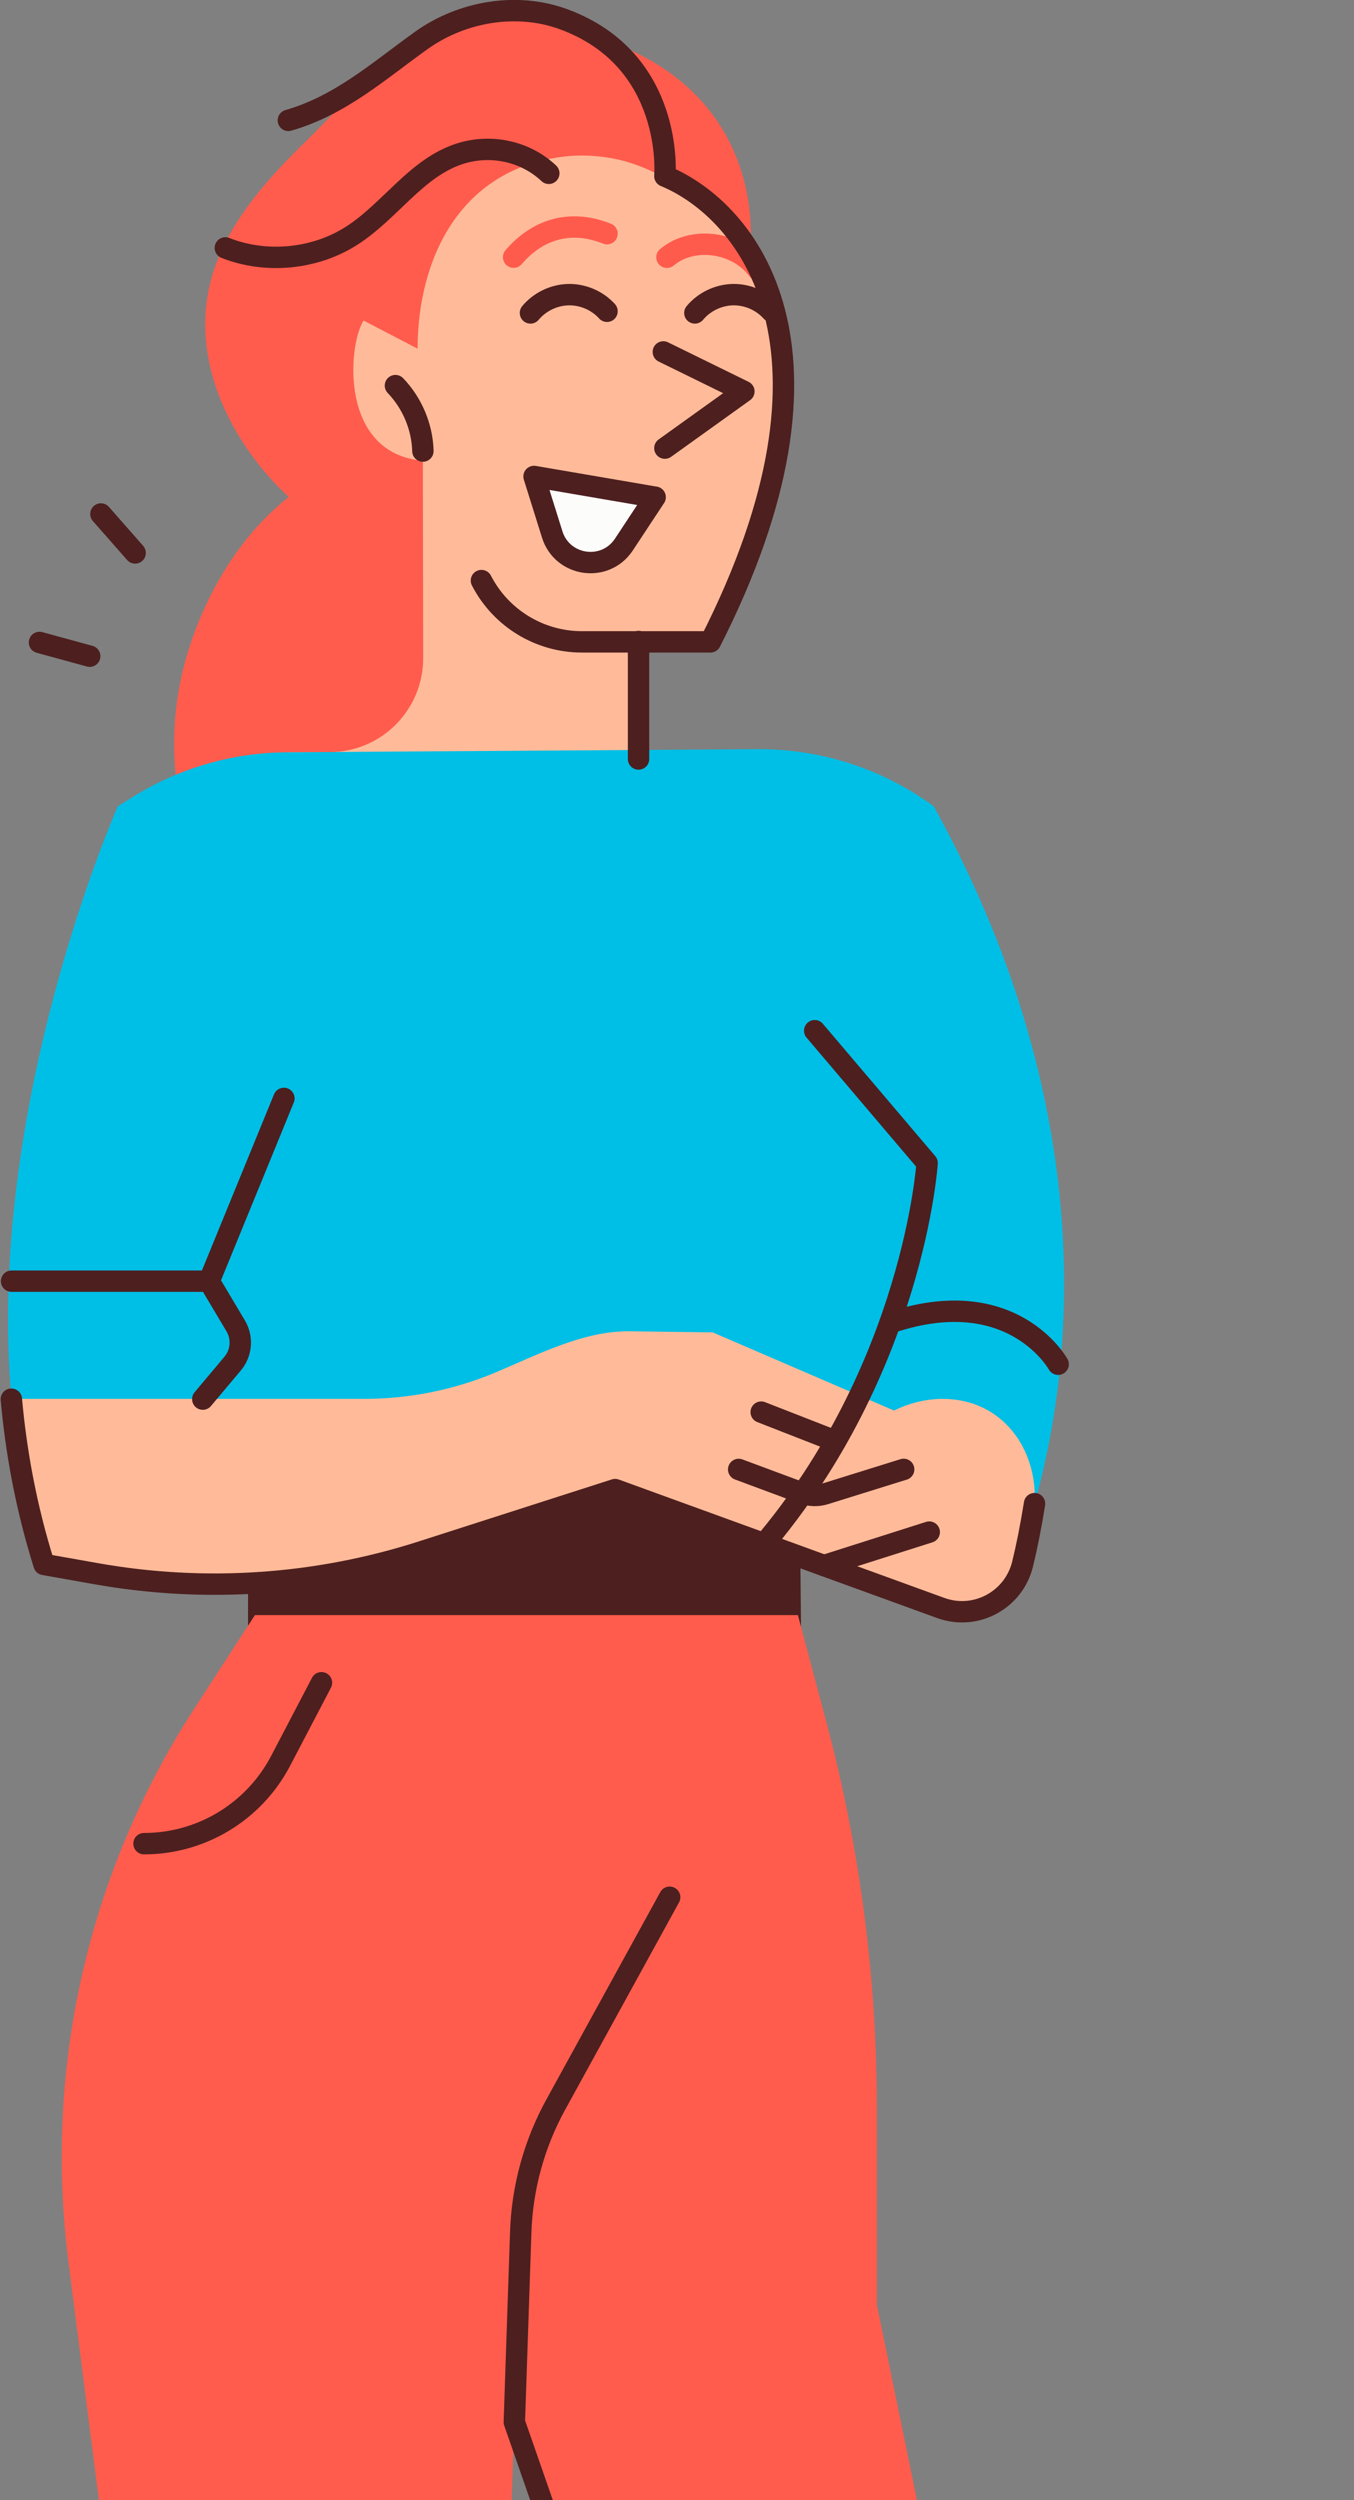 <svg xmlns="http://www.w3.org/2000/svg" width="214" height="395" viewBox="0 0 214 395" fill="none"><rect x="0" y="0" width="214" height="395" fill="#808080" stroke="none"/><g clip-path="url(#clip0_379_75315)"><path d="M105.083 27.828C118.264 33.295 135.777 55.178 112.28 101.41H100.894V132.756H42.632L55.089 23.57L86.609 12.215L105.083 27.828Z" fill="#FFBB99"/><path d="M1.811 221.023C2.57 229.489 4.188 238.242 6.978 247.13L15.271 248.6C32.438 251.642 50.078 250.442 66.689 245.111L97.24 235.302L148.7 254.007C154.212 256.01 160.246 252.791 161.645 247.046C162.294 244.384 162.943 241.174 163.525 237.524L166.93 221.031L84.708 193.741L1.794 221.031L1.811 221.023Z" fill="#FFBB99"/><path d="M119.762 42.596C116.5 38.227 109.53 37.205 105.409 40.644" stroke="#FF5B4D" stroke-width="3.381" stroke-linecap="round" stroke-linejoin="round"/><path d="M103.547 78.552L84.407 75.273L87.273 84.424C88.866 89.527 95.658 90.49 98.608 86.029L103.547 78.543V78.552Z" fill="#FCFCFA" stroke="#4D1F1F" stroke-width="3.381" stroke-linecap="round" stroke-linejoin="round"/><path d="M52.187 118.816L45.377 118.858L30.873 135.452C27.088 125.769 26.482 114.87 29.179 104.833C31.875 94.795 37.488 84.978 45.613 78.514C36.671 70.167 30.569 57.857 32.946 45.952C34.842 36.456 41.593 28.902 48.369 22.303C54.917 15.933 61.078 7.966 69.607 4.037C76.922 0.666 85.906 1.054 92.893 5.059C93.264 5.27 93.601 5.532 93.955 5.761C122.163 14.454 118.514 39.7 118.514 39.7C114.839 34.166 105.762 27.043 97.781 25.227C94.823 24.551 91.739 24.39 88.73 24.788C72.557 26.942 66.025 41.018 66 55.085L57.454 50.641C54.968 54.621 53.636 71.645 66.834 72.794L66.885 103.962C66.893 112.124 60.328 118.765 52.187 118.824V118.816Z" fill="#FF5C4D"/><path d="M18.624 127.375L21.051 125.863C28.35 121.334 36.752 118.901 45.34 118.85L119.708 118.36C129.72 118.293 139.488 121.453 147.57 127.375C170.511 168.801 171.792 207.902 163.533 237.499C163.92 229.515 159.268 222.561 151.717 221.235C148.118 220.601 144.519 221.277 141.292 222.84L112.645 210.496L99.237 210.319C92.081 210.319 85.002 214.011 78.403 216.79C71.804 219.57 64.716 220.998 57.569 220.998H1.811C-2.336 174.605 18.624 127.367 18.624 127.367V127.375Z" fill="#00BFE6"/><path d="M104.84 55.599L117.574 61.842L105.084 70.798" stroke="#4D1F1F" stroke-width="3.381" stroke-linecap="round" stroke-linejoin="round"/><path d="M32.052 221.039L36.772 215.42C38.179 213.747 38.373 211.356 37.252 209.472L33.047 202.409L44.871 173.53" stroke="#4D1F1F" stroke-width="3.381" stroke-linecap="round" stroke-linejoin="round"/><path d="M33.031 202.405H1.831" stroke="#4D1F1F" stroke-width="3.381" stroke-linecap="round" stroke-linejoin="round"/><path d="M163.508 237.551C162.926 241.201 162.277 244.411 161.628 247.073C160.229 252.818 154.195 256.037 148.683 254.034L97.223 235.329L66.672 245.138C50.06 250.469 32.421 251.669 15.254 248.627L6.96 247.157C4.171 238.269 2.553 229.516 1.794 221.05" stroke="#4D1F1F" stroke-width="3.381" stroke-linecap="round" stroke-linejoin="round"/><path d="M120.312 244.442C144.424 216.231 146.531 183.745 146.531 183.745L128.765 162.834" stroke="#4D1F1F" stroke-width="3.381" stroke-linecap="round" stroke-linejoin="round"/><path d="M120.306 223.093L132.055 227.681" stroke="#4D1F1F" stroke-width="3.381" stroke-linecap="round" stroke-linejoin="round"/><path d="M116.748 232.147L126.887 235.915C128.016 236.338 129.247 236.372 130.402 236.008L142.824 232.139" stroke="#4D1F1F" stroke-width="3.381" stroke-linecap="round" stroke-linejoin="round"/><path d="M45.574 19.019C53.816 16.644 59.791 11.254 66.576 6.396C72.989 1.808 81.687 0.304 89.129 3.059C106.667 9.539 105.083 27.822 105.083 27.822C118.264 33.289 135.777 55.172 112.28 101.404H91.969C85.286 101.404 79.159 97.67 76.091 91.722" stroke="#4D1F1F" stroke-width="3.381" stroke-linecap="round" stroke-linejoin="round"/><path d="M100.922 101.349V119.911" stroke="#4D1F1F" stroke-width="3.381" stroke-linecap="round" stroke-linejoin="round"/><path d="M97.23 235.267L126.491 245.904L126.609 257.893H39.204V250.078C44.143 249.723 54.105 249.097 66.679 245.076L97.23 235.267Z" fill="#4D1F1F"/><path d="M146.867 242.047L130.264 247.327" stroke="#4D1F1F" stroke-width="3.381" stroke-linecap="round" stroke-linejoin="round"/><path d="M140.669 208.989C160.011 202.441 167.242 215.528 167.242 215.528" stroke="#4D1F1F" stroke-width="3.381" stroke-linecap="round" stroke-linejoin="round"/><path d="M86.738 27.382C83.03 23.876 77.552 22.718 72.664 24.29C65.795 26.503 61.665 33.347 55.606 37.225C49.774 40.968 42.079 41.711 35.615 39.168" stroke="#4D1F1F" stroke-width="3.381" stroke-linecap="round" stroke-linejoin="round"/><path d="M62.499 60.92C65.163 63.691 66.739 67.451 66.84 71.261" stroke="#4D1F1F" stroke-width="3.381" stroke-linecap="round" stroke-linejoin="round"/><path d="M21.359 87.353L15.949 81.202" stroke="#4D1F1F" stroke-width="3.381" stroke-linecap="round" stroke-linejoin="round"/><path d="M14.18 103.668L6.241 101.497" stroke="#4D1F1F" stroke-width="3.381" stroke-linecap="round" stroke-linejoin="round"/><path d="M95.941 36.921C89.89 34.496 84.749 36.457 81.176 40.63" stroke="#FF5B4D" stroke-width="3.381" stroke-linecap="round" stroke-linejoin="round"/><path d="M95.941 49.177C94.407 47.479 92.115 46.499 89.831 46.55C87.547 46.6 85.305 47.682 83.839 49.439" stroke="#4D1F1F" stroke-width="3.381" stroke-linecap="round" stroke-linejoin="round"/><path d="M121.926 49.177C120.392 47.479 118.1 46.499 115.816 46.55C113.532 46.6 111.29 47.682 109.823 49.439" stroke="#4D1F1F" stroke-width="3.381" stroke-linecap="round" stroke-linejoin="round"/><path d="M30.681 269.973L40.289 255.162H126.11L130.602 272.043C135.903 291.966 138.591 312.488 138.591 333.112V364.136L189.664 612.991H144.971L112.153 471.32L81.282 382.682L73.511 612.991H34.642L27.234 485.64L10.808 357.293C6.898 326.741 13.943 295.801 30.681 269.973Z" fill="#FF5C4D"/><path d="M105.841 299.732L87.822 332.523C84.434 338.699 82.538 345.585 82.302 352.623L81.29 382.65L112.162 471.288L144.98 612.96H189.664" stroke="#4D1F1F" stroke-width="3.381" stroke-linecap="round" stroke-linejoin="round"/><path d="M50.809 265.846L44.361 278.173C40.147 286.225 31.829 291.269 22.761 291.269" stroke="#4D1F1F" stroke-width="3.381" stroke-linecap="round" stroke-linejoin="round"/></g><defs><clipPath id="clip0_379_75315"><rect width="214" height="698" fill="white" transform="matrix(-1 0 0 1 214 0)"/></clipPath></defs></svg>